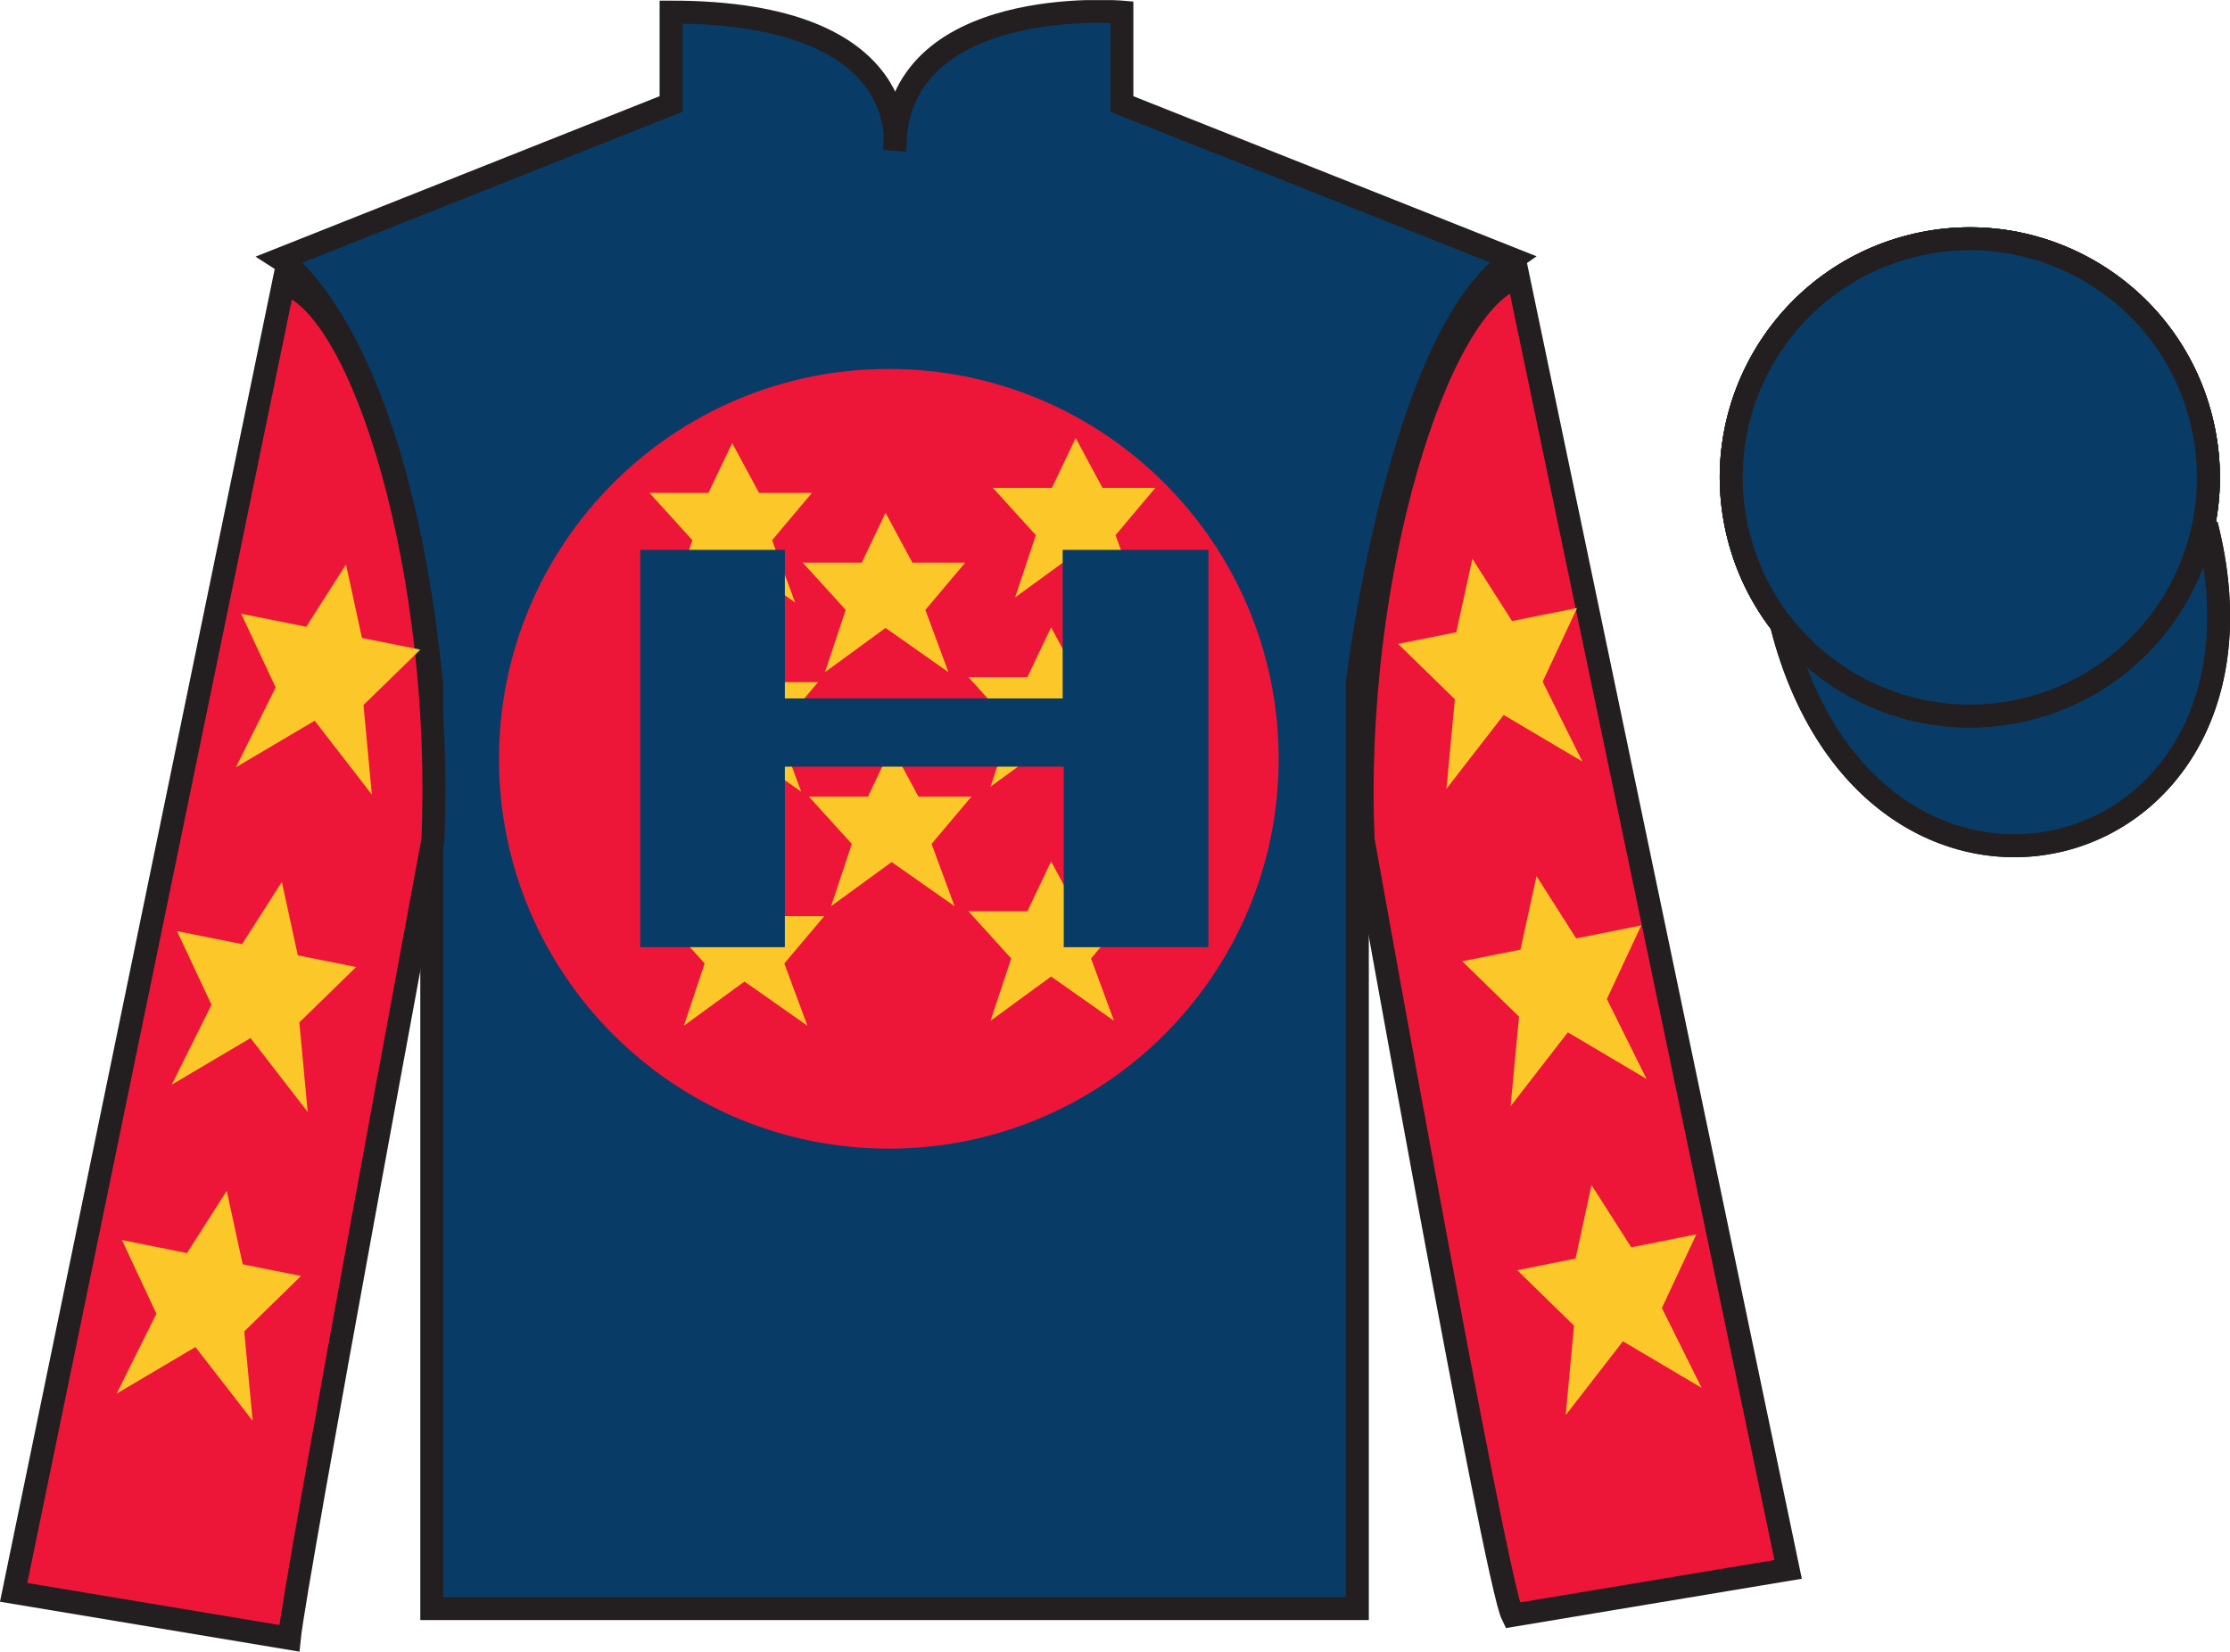 <?xml version="1.0" encoding="UTF-8"?>
<svg xmlns="http://www.w3.org/2000/svg" xmlns:xlink="http://www.w3.org/1999/xlink" width="97.08pt" height="71.9pt" viewBox="0 0 97.08 71.9" version="1.1">
<defs>
<g>
<symbol overflow="visible" id="glyph0-0">
<path style="stroke:none;" d=""/>
</symbol>
<symbol overflow="visible" id="glyph0-1">
<path style="stroke:none;" d="M 21.297 -7.859 L 21.297 0 L 27.594 0 L 27.594 -17.297 L 21.25 -17.297 L 21.25 -10.828 L 9.156 -10.828 L 9.156 -17.297 L 2.859 -17.297 L 2.859 0 L 9.156 0 L 9.156 -7.859 L 21.297 -7.859 Z M 21.297 -7.859 "/>
</symbol>
</g>
<clipPath id="clip1">
  <path d="M 0 0.004 L 0 71.898 L 97.082 71.898 L 97.082 0.004 "/>
</clipPath>
</defs>
<g id="surface0">
<g clip-path="url(#clip1)" clip-rule="nonzero">
<path style=" stroke:none;fill-rule:nonzero;fill:rgb(3.247%,23.717%,40.444%);fill-opacity:1;" d="M 19.094 69.57 L 58.387 69.57 L 58.387 39.57 L 19.094 39.57 L 19.094 69.57 Z M 19.094 69.57 "/>
<path style=" stroke:none;fill-rule:nonzero;fill:rgb(3.247%,23.717%,40.444%);fill-opacity:1;" d="M 12.215 11.277 C 12.215 11.277 17.297 14.527 18.797 29.859 C 18.797 29.859 18.797 44.863 18.797 70.027 L 59.09 70.027 L 59.09 29.695 C 59.09 29.695 60.879 14.695 65.84 11.277 L 48.84 4.527 L 48.84 0.527 C 48.84 0.527 38.949 -0.305 38.949 6.527 C 38.949 6.527 39.965 0.527 29.215 0.527 L 29.215 4.527 L 12.215 11.277 "/>
<path style="fill:none;stroke-width:10;stroke-linecap:butt;stroke-linejoin:miter;stroke:rgb(13.73%,12.16%,12.549%);stroke-opacity:1;stroke-miterlimit:4;" d="M 122.148 606.227 C 122.148 606.227 172.969 573.727 187.969 420.406 C 187.969 420.406 187.969 270.367 187.969 18.727 L 590.898 18.727 L 590.898 422.047 C 590.898 422.047 608.789 572.047 658.398 606.227 L 488.398 673.727 L 488.398 713.727 C 488.398 713.727 389.492 722.047 389.492 653.727 C 389.492 653.727 399.648 713.727 292.148 713.727 L 292.148 673.727 L 122.148 606.227 Z M 122.148 606.227 " transform="matrix(0.1,0,0,-0.1,0,71.9)"/>
<path style=" stroke:none;fill-rule:nonzero;fill:rgb(92.863%,8.783%,22.277%);fill-opacity:1;" d="M 38.691 50.004 C 48.066 50.004 55.664 42.406 55.664 33.035 C 55.664 23.664 48.066 16.062 38.691 16.062 C 29.32 16.062 21.723 23.664 21.723 33.035 C 21.723 42.406 29.32 50.004 38.691 50.004 "/>
<path style="fill-rule:nonzero;fill:rgb(3.247%,23.717%,40.444%);fill-opacity:1;stroke-width:10;stroke-linecap:butt;stroke-linejoin:miter;stroke:rgb(13.73%,12.16%,12.549%);stroke-opacity:1;stroke-miterlimit:4;" d="M 775.625 446.734 C 815.352 291.07 999.297 338.688 960.508 490.68 " transform="matrix(0.1,0,0,-0.1,0,71.9)"/>
<path style=" stroke:none;fill-rule:nonzero;fill:rgb(3.247%,23.717%,40.444%);fill-opacity:1;" d="M 88.324 30.848 C 93.879 29.43 97.234 23.773 95.816 18.215 C 94.398 12.656 88.742 9.301 83.188 10.719 C 77.629 12.141 74.273 17.793 75.691 23.352 C 77.109 28.91 82.766 32.266 88.324 30.848 "/>
<path style="fill:none;stroke-width:10;stroke-linecap:butt;stroke-linejoin:miter;stroke:rgb(13.73%,12.16%,12.549%);stroke-opacity:1;stroke-miterlimit:4;" d="M 883.242 410.523 C 938.789 424.703 972.344 481.266 958.164 536.852 C 943.984 592.438 887.422 625.992 831.875 611.812 C 776.289 597.594 742.734 541.07 756.914 485.484 C 771.094 429.898 827.656 396.344 883.242 410.523 Z M 883.242 410.523 " transform="matrix(0.1,0,0,-0.1,0,71.9)"/>
<path style=" stroke:none;fill-rule:nonzero;fill:rgb(3.247%,23.717%,40.444%);fill-opacity:1;" d="M 88.324 30.848 C 93.879 29.43 97.234 23.773 95.816 18.215 C 94.398 12.656 88.742 9.301 83.188 10.719 C 77.629 12.141 74.273 17.793 75.691 23.352 C 77.109 28.91 82.766 32.266 88.324 30.848 "/>
<path style="fill:none;stroke-width:10;stroke-linecap:butt;stroke-linejoin:miter;stroke:rgb(13.73%,12.16%,12.549%);stroke-opacity:1;stroke-miterlimit:4;" d="M 883.242 410.523 C 938.789 424.703 972.344 481.266 958.164 536.852 C 943.984 592.438 887.422 625.992 831.875 611.812 C 776.289 597.594 742.734 541.07 756.914 485.484 C 771.094 429.898 827.656 396.344 883.242 410.523 Z M 883.242 410.523 " transform="matrix(0.1,0,0,-0.1,0,71.9)"/>
<path style="fill-rule:nonzero;fill:rgb(3.247%,23.717%,40.444%);fill-opacity:1;stroke-width:10;stroke-linecap:butt;stroke-linejoin:miter;stroke:rgb(13.73%,12.16%,12.549%);stroke-opacity:1;stroke-miterlimit:4;" d="M 775.625 446.734 C 815.352 291.07 999.297 338.688 960.508 490.68 " transform="matrix(0.1,0,0,-0.1,0,71.9)"/>
<path style=" stroke:none;fill-rule:nonzero;fill:rgb(92.863%,8.783%,22.277%);fill-opacity:1;" d="M 12.594 71.32 C 12.844 68.82 18.844 36.57 18.844 36.57 C 19.344 25.07 15.844 13.32 12.344 12.32 L 0.594 69.32 L 12.594 71.32 "/>
<path style="fill:none;stroke-width:10;stroke-linecap:butt;stroke-linejoin:miter;stroke:rgb(13.73%,12.16%,12.549%);stroke-opacity:1;stroke-miterlimit:4;" d="M 125.938 5.797 C 128.438 30.797 188.438 353.297 188.438 353.297 C 193.438 468.297 158.438 585.797 123.438 595.797 L 5.938 25.797 L 125.938 5.797 Z M 125.938 5.797 " transform="matrix(0.1,0,0,-0.1,0,71.9)"/>
<path style=" stroke:none;fill-rule:nonzero;fill:rgb(92.863%,8.783%,22.277%);fill-opacity:1;" d="M 77.844 68.32 L 66.094 12.07 C 62.594 13.07 58.844 25.07 59.344 36.57 C 59.344 36.57 65.094 68.82 65.844 70.32 L 77.844 68.32 "/>
<path style="fill:none;stroke-width:10;stroke-linecap:butt;stroke-linejoin:miter;stroke:rgb(13.73%,12.16%,12.549%);stroke-opacity:1;stroke-miterlimit:4;" d="M 778.438 35.797 L 660.938 598.297 C 625.938 588.297 588.438 468.297 593.438 353.297 C 593.438 353.297 650.938 30.797 658.438 15.797 L 778.438 35.797 Z M 778.438 35.797 " transform="matrix(0.1,0,0,-0.1,0,71.9)"/>
<path style=" stroke:none;fill-rule:nonzero;fill:rgb(3.247%,23.717%,40.444%);fill-opacity:1;" d="M 88.324 30.848 C 93.879 29.43 97.234 23.773 95.816 18.215 C 94.398 12.656 88.742 9.301 83.188 10.719 C 77.629 12.141 74.273 17.793 75.691 23.352 C 77.109 28.91 82.766 32.266 88.324 30.848 "/>
<path style="fill:none;stroke-width:10;stroke-linecap:butt;stroke-linejoin:miter;stroke:rgb(13.73%,12.16%,12.549%);stroke-opacity:1;stroke-miterlimit:4;" d="M 883.242 410.523 C 938.789 424.703 972.344 481.266 958.164 536.852 C 943.984 592.438 887.422 625.992 831.875 611.812 C 776.289 597.594 742.734 541.07 756.914 485.484 C 771.094 429.898 827.656 396.344 883.242 410.523 Z M 883.242 410.523 " transform="matrix(0.1,0,0,-0.1,0,71.9)"/>
<path style=" stroke:none;fill-rule:nonzero;fill:rgb(3.247%,23.717%,40.444%);fill-opacity:1;" d="M 88.324 30.848 C 93.879 29.43 97.234 23.773 95.816 18.215 C 94.398 12.656 88.742 9.301 83.188 10.719 C 77.629 12.141 74.273 17.793 75.691 23.352 C 77.109 28.91 82.766 32.266 88.324 30.848 "/>
<path style="fill:none;stroke-width:10;stroke-linecap:butt;stroke-linejoin:miter;stroke:rgb(13.73%,12.16%,12.549%);stroke-opacity:1;stroke-miterlimit:4;" d="M 883.242 410.523 C 938.789 424.703 972.344 481.266 958.164 536.852 C 943.984 592.438 887.422 625.992 831.875 611.812 C 776.289 597.594 742.734 541.07 756.914 485.484 C 771.094 429.898 827.656 396.344 883.242 410.523 Z M 883.242 410.523 " transform="matrix(0.1,0,0,-0.1,0,71.9)"/>
<path style=" stroke:none;fill-rule:nonzero;fill:rgb(98.576%,78.399%,16.048%);fill-opacity:1;" d="M 38.816 32.512 L 37.785 34.68 L 35.215 34.68 L 37.082 36.738 L 36.18 39.449 L 38.816 37.527 L 41.555 39.449 L 40.555 36.738 L 42.289 34.68 L 39.984 34.68 L 38.816 32.512 "/>
<path style=" stroke:none;fill-rule:nonzero;fill:rgb(98.576%,78.399%,16.048%);fill-opacity:1;" d="M 45.758 27.309 L 44.727 29.477 L 42.156 29.477 L 44.023 31.535 L 43.121 34.246 L 45.758 32.324 L 48.496 34.246 L 47.496 31.535 L 49.23 29.477 L 46.926 29.477 L 45.758 27.309 "/>
<path style=" stroke:none;fill-rule:nonzero;fill:rgb(98.576%,78.399%,16.048%);fill-opacity:1;" d="M 38.551 22.324 L 37.516 24.492 L 34.945 24.492 L 36.816 26.551 L 35.914 29.262 L 38.551 27.336 L 41.289 29.262 L 40.285 26.551 L 42.02 24.492 L 39.719 24.492 L 38.551 22.324 "/>
<path style=" stroke:none;fill-rule:nonzero;fill:rgb(98.576%,78.399%,16.048%);fill-opacity:1;" d="M 45.758 37.5 L 44.727 39.668 L 42.156 39.668 L 44.023 41.727 L 43.121 44.438 L 45.758 42.512 L 48.496 44.438 L 47.496 41.727 L 49.23 39.668 L 46.926 39.668 L 45.758 37.5 "/>
<path style=" stroke:none;fill-rule:nonzero;fill:rgb(98.576%,78.399%,16.048%);fill-opacity:1;" d="M 32.41 37.715 L 31.375 39.883 L 28.805 39.883 L 30.676 41.941 L 29.773 44.652 L 32.41 42.73 L 35.148 44.652 L 34.145 41.941 L 35.883 39.883 L 33.578 39.883 L 32.41 37.715 "/>
<path style=" stroke:none;fill-rule:nonzero;fill:rgb(98.576%,78.399%,16.048%);fill-opacity:1;" d="M 32.145 27.527 L 31.109 29.695 L 28.539 29.695 L 30.406 31.754 L 29.508 34.465 L 32.145 32.539 L 34.879 34.465 L 33.879 31.754 L 35.613 29.695 L 33.312 29.695 L 32.145 27.527 "/>
<path style=" stroke:none;fill-rule:nonzero;fill:rgb(98.576%,78.399%,16.048%);fill-opacity:1;" d="M 31.875 19.289 L 30.84 21.457 L 28.273 21.457 L 30.141 23.516 L 29.238 26.227 L 31.875 24.301 L 34.613 26.227 L 33.613 23.516 L 35.348 21.457 L 33.043 21.457 L 31.875 19.289 "/>
<path style=" stroke:none;fill-rule:nonzero;fill:rgb(98.576%,78.399%,16.048%);fill-opacity:1;" d="M 46.828 19.07 L 45.793 21.238 L 43.223 21.238 L 45.094 23.297 L 44.191 26.008 L 46.828 24.086 L 49.562 26.008 L 48.562 23.297 L 50.297 21.238 L 47.996 21.238 L 46.828 19.07 "/>
<g style="fill:rgb(3.247%,23.717%,40.444%);fill-opacity:1;">
  <use xlink:href="#glyph0-1" x="25.012" y="41.234"/>
</g>
<path style=" stroke:none;fill-rule:nonzero;fill:rgb(98.576%,78.399%,16.048%);fill-opacity:1;" d="M 12.27 38.391 L 10.539 41.102 L 7.707 40.535 L 9.207 43.742 L 7.477 47.219 L 10.906 45.191 L 13.395 48.406 L 13.031 44.508 L 15.504 42.098 L 12.965 41.59 L 12.27 38.391 "/>
<path style=" stroke:none;fill-rule:nonzero;fill:rgb(98.576%,78.399%,16.048%);fill-opacity:1;" d="M 9.871 51.84 L 8.141 54.551 L 5.309 53.984 L 6.809 57.191 L 5.078 60.668 L 8.508 58.641 L 11 61.855 L 10.633 57.961 L 13.105 55.547 L 10.566 55.039 L 9.871 51.84 "/>
<path style=" stroke:none;fill-rule:nonzero;fill:rgb(98.576%,78.399%,16.048%);fill-opacity:1;" d="M 15.062 24.574 L 13.332 27.285 L 10.5 26.719 L 12 29.926 L 10.27 33.402 L 13.699 31.375 L 16.188 34.59 L 15.824 30.691 L 18.297 28.281 L 15.758 27.773 L 15.062 24.574 "/>
<path style=" stroke:none;fill-rule:nonzero;fill:rgb(98.576%,78.399%,16.048%);fill-opacity:1;" d="M 66.891 38.141 L 68.617 40.852 L 71.449 40.285 L 69.953 43.492 L 71.68 46.969 L 68.254 44.941 L 65.762 48.156 L 66.129 44.258 L 63.656 41.848 L 66.191 41.34 L 66.891 38.141 "/>
<path style=" stroke:none;fill-rule:nonzero;fill:rgb(98.576%,78.399%,16.048%);fill-opacity:1;" d="M 69.285 51.59 L 71.016 54.301 L 73.848 53.734 L 72.348 56.941 L 74.078 60.418 L 70.652 58.391 L 68.16 61.605 L 68.523 57.711 L 66.051 55.297 L 68.59 54.789 L 69.285 51.59 "/>
<path style=" stroke:none;fill-rule:nonzero;fill:rgb(98.576%,78.399%,16.048%);fill-opacity:1;" d="M 64.098 24.324 L 65.824 27.035 L 68.656 26.469 L 67.156 29.676 L 68.887 33.152 L 65.461 31.125 L 62.969 34.34 L 63.336 30.441 L 60.863 28.031 L 63.398 27.523 L 64.098 24.324 "/>
</g>
</g>
</svg>
